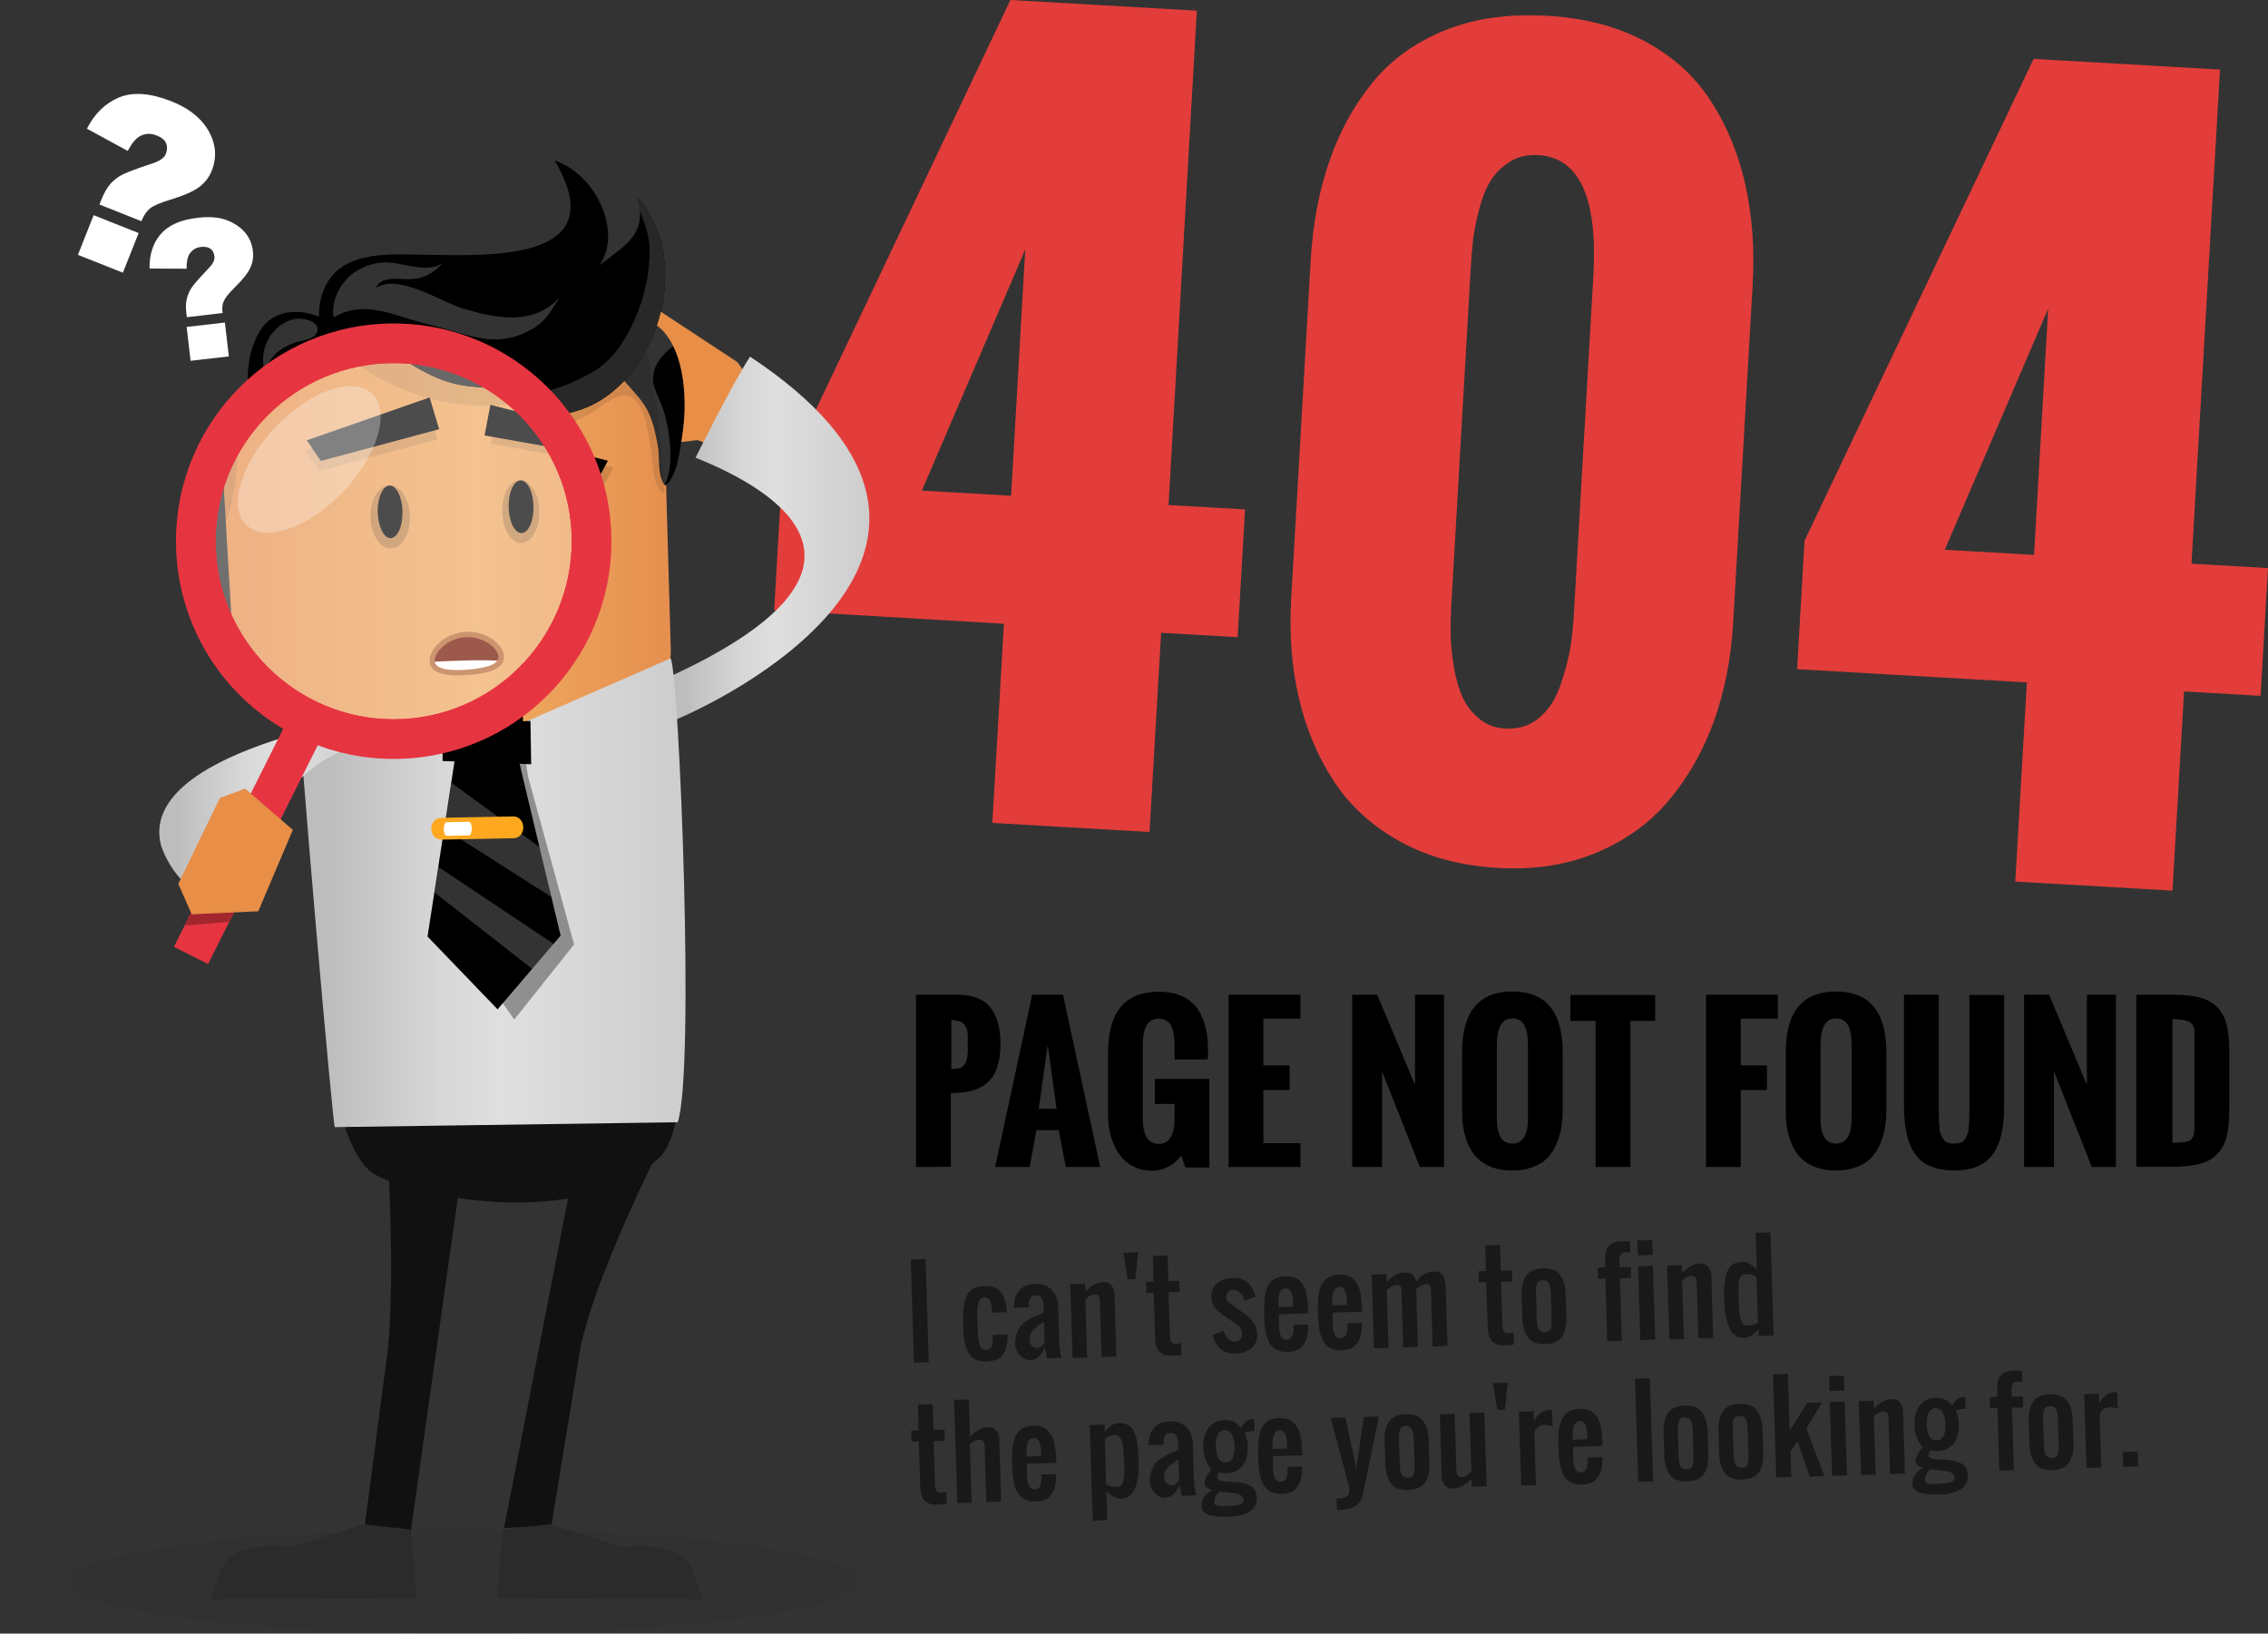 <svg xmlns="http://www.w3.org/2000/svg" xmlns:xlink="http://www.w3.org/1999/xlink" viewBox="0 0 978.2 704.5"><rect x="0" y="0" width="978.2" height="704.5" fill="#333333" stroke="none"/><path opacity=".1" fill="#231F20" d="M30.1 682c0 12.4 76.1 22.5 170 22.5s170-10.1 170-22.5-76.1-22.5-170-22.5c-93.9.1-170 10.1-170 22.5z"/><path d="M333.9 263.2l3.2-55.4L435.8 0l80.4 4.6L504 217.8l33 1.9-3.2 55.1-33-1.9-5 85.9-67.8-3.9 5-85.9-99.1-5.8zm63.7-51.6l38.5 2.2 6.1-106.2-44.6 104zm159.3 46.5l8.4-145.7c.9-15.7 3.6-30.1 8.1-43 4.5-13 10.8-24.3 18.8-34.1 8.1-9.8 18.5-17.2 31.2-22.3s27.3-7.1 43.7-6.2c16.3.9 30.4 4.6 42.5 11.1S731.1 33 738 43.7s11.8 22.7 14.8 36.1c3 13.3 4 27.9 3.1 43.6l-8.4 145.7c-.9 15.1-3.7 29.1-8.3 42-4.7 12.9-11.2 24.3-19.4 34.1-8.3 9.8-18.7 17.3-31.4 22.6-12.7 5.3-26.8 7.4-42.4 6.5-16-.9-30-4.7-42-11.3s-21.6-15.3-28.6-25.9c-7-10.7-12.1-22.7-15.2-36.1s-4.2-27.7-3.3-42.9zm121.9 7l8.4-145.7c2-33.9-5.9-51.4-23.6-52.5-4.9-.3-9.1.7-12.6 3-3.6 2.3-6.3 5.1-8.3 8.4s-3.6 7.5-4.9 12.6c-1.3 5.1-2.1 9.4-2.5 13-.4 3.5-.7 7.7-1 12.4L625.9 262c-.2 4.1-.3 8-.2 11.9s.5 8.3 1.3 13.3 2 9.3 3.6 13 4 6.9 7.2 9.6 7 4.2 11.5 4.4c5.5.3 10.3-1.1 14.3-4.4s7-7.7 9.1-13.4c2-5.7 3.5-11 4.4-15.9.8-4.8 1.4-10 1.7-15.4zm96.3 23.5l3.2-55.4 98.8-207.8 80.4 4.6-12.3 213.1 33 1.9-3.2 55.1-33-1.9-5 85.9-67.8-3.9 5-85.9-99.1-5.7zm63.7-51.5l38.5 2.2 6.1-106.2-44.6 104z" fill="#E23D3A"/><path d="M394.2 587.7l-1.4-44.5 6.4-.2 1.4 44.5-6.4.2zm31.2-.5c-1.5 0-2.9-.2-4-.6-1.2-.5-2.1-1.1-2.8-1.9-.7-.8-1.3-1.8-1.7-3.1-.5-1.3-.8-2.5-1-3.8s-.3-2.8-.4-4.5c-.1-1.4-.1-2.8-.1-4.1 0-1.7 0-3.2.1-4.5s.4-2.6.7-3.9c.4-1.3.9-2.4 1.5-3.2s1.5-1.5 2.6-2.1c1.1-.5 2.4-.8 4-.9 3.3-.1 5.8.7 7.3 2.5s2.4 4.4 2.6 8v.8l-6.4.2v-.9c0-.8-.1-1.5-.2-2.1s-.3-1.2-.5-1.8-.6-1-1-1.3-1-.5-1.6-.4c-.6 0-1.2.2-1.6.6-.4.4-.7.9-.9 1.6-.2.7-.3 1.4-.4 2.2-.1.7-.1 1.6-.1 2.6 0 2.1.1 5.2.3 9.3.1.9.2 1.7.3 2.4.1.7.3 1.3.5 2 .2.6.6 1.1 1 1.4.4.3 1 .5 1.6.5s1-.1 1.4-.4c.4-.2.7-.5.9-.8.2-.3.4-.7.5-1.3.1-.5.2-1 .2-1.5v-2.5l6.4-.2v.8c0 1.7-.2 3.2-.5 4.5s-.8 2.4-1.5 3.4-1.7 1.7-2.9 2.3c-1.2.3-2.7.6-4.3.7zm19-.6c-1.8.1-3.3-.7-4.6-2.2-1.3-1.5-2-3.2-2-5.1 0-1.5.2-2.9.7-4.2s1-2.3 1.6-3.1 1.5-1.6 2.8-2.4c1.3-.8 2.3-1.4 3-1.7s1.9-.8 3.6-1.6c.3-.1.5-.2.7-.3l-.1-2.3c0-1.6-.3-2.8-.8-3.7s-1.3-1.3-2.6-1.3c-1.1 0-1.9.4-2.3 1.2s-.7 1.8-.7 3.1v.8l-6.4.2c-.1-3 .7-5.5 2.3-7.4 1.6-1.9 3.9-2.8 6.9-2.9 3-.1 5.3.8 7.1 2.5 1.8 1.8 2.7 4.2 2.8 7.2l.4 14.3c.1 3.3.5 6 1.1 7.9l-6.3.2-1-4.7c-.3.7-.6 1.2-.8 1.6-.2.4-.5.8-.9 1.4-.4.6-.8 1-1.2 1.3-.4.3-.9.6-1.5.8-.4.2-1.1.4-1.8.4zm3-5.3c.4 0 .9-.2 1.3-.4.4-.3.7-.5.9-.8.2-.3.5-.6.8-1 0-.1.1-.1.1-.2l-.3-8.8c-.3.2-.7.5-1.3.9-.6.4-1.1.7-1.4 1-.4.3-.8.6-1.3 1s-.9.9-1.2 1.3c-.3.4-.5.9-.7 1.5s-.3 1.2-.3 1.8c.2 2.4 1.3 3.7 3.4 3.7zm15.2 4.3l-1-31.8 6.4-.2.1 3.4c.9-.9 1.7-1.6 2.2-2 .6-.5 1.4-.9 2.4-1.4 1-.4 2.2-.7 3.3-.7 1.4 0 2.5.4 3.3 1.4.9 1 1.3 2.2 1.4 3.6l.8 27.1-6.4.2-.7-23.8c0-1.1-.2-1.9-.5-2.4s-1-.7-1.9-.7c-.5 0-1.1.1-1.6.4-.5.2-.9.5-1.2.7-.3.2-.6.5-1.1.9l.8 25.2-6.3.1zm23.8-33.8l-1.9-11.5 6.4-.2-1.2 11.6-3.3.1zm19.2 32.9c-2.5.1-4.3-.5-5.5-1.7s-1.8-3.1-1.9-5.7l-.6-19.8-3.2.1-.1-4.8 3.2-.1-.3-11.1 6.4-.2.3 11.1 4.8-.1.1 4.8-4.8.1.6 18.6c0 1.3.2 2.2.6 2.8s1.1.9 2.1.8c.5 0 1.2-.1 2.1-.3l.2 5.2c-1.7.1-3 .2-4 .3zm27.2-.9c-2.6.1-4.7-.6-6.4-2.1-1.6-1.5-2.8-3.5-3.4-6l4.7-1.7c1.2 3.1 2.9 4.7 4.9 4.6 1 0 1.8-.3 2.3-.9.5-.6.8-1.4.8-2.4 0-1.5-.6-2.7-1.7-3.6l-6.5-4.6c-.7-.5-1.3-.9-1.8-1.3s-1-.9-1.5-1.5-.9-1.3-1.2-2c-.3-.8-.4-1.6-.5-2.5-.1-2.7.7-4.8 2.4-6.3s4-2.3 6.9-2.4c1.4 0 2.6.1 3.7.5s2.1 1 2.9 1.8c.8.8 1.4 1.6 1.9 2.6s.9 2 1.3 3.2l-4.7 1.7c-.3-.6-.5-1.2-.7-1.6-.2-.4-.6-.9-1-1.4s-.9-.9-1.4-1.2-1.1-.4-1.8-.4c-1 0-1.8.3-2.3.9-.5.6-.8 1.4-.8 2.4s.6 1.9 1.7 2.6l6.5 4.6c.7.5 1.4 1.1 1.9 1.6s1 1.1 1.5 1.8.9 1.4 1.2 2.3c.3.8.4 1.7.5 2.7.1 2.7-.7 4.8-2.4 6.3-1.8 1.4-4.1 2.2-7 2.3zm22.4-.7c-1.5 0-2.9-.2-4-.7-1.2-.5-2.1-1.2-2.8-2s-1.3-1.9-1.7-3.2c-.5-1.3-.8-2.6-1-4-.2-1.3-.3-2.9-.4-4.6-.1-1.4-.1-2.8-.1-4.2 0-1.7.1-3.1.2-4.4.1-1.3.4-2.5.8-3.8.4-1.2.9-2.2 1.6-3 .7-.8 1.5-1.5 2.6-2s2.4-.8 3.9-.8c1.4 0 2.6.1 3.6.4 1 .3 1.9.8 2.6 1.5.7.7 1.3 1.5 1.8 2.3s.9 1.9 1.1 3.2c.3 1.2.5 2.5.6 3.7s.2 2.6.3 4.2v.7l-12.7.4v4.5c0 .7.1 1.3.1 1.9l.3 1.8c.2.6.4 1.1.6 1.5s.5.8.9 1 .9.3 1.4.3c.7 0 1.2-.2 1.6-.4.4-.3.7-.7.9-1.2s.3-1 .4-1.6c.1-.5.1-1.2.1-1.9v-1.3l6.3-.2v1.3c0 3.4-.8 6-2.3 7.8-1.2 1.8-3.5 2.7-6.7 2.8zm-3.7-19.4l6.3-.2-.1-1.9c0-.8-.1-1.6-.2-2.2-.1-.6-.3-1.3-.5-1.9-.2-.6-.6-1.1-1-1.4-.4-.3-1-.5-1.6-.4-.6 0-1.2.2-1.6.6-.4.4-.7.9-.9 1.5-.2.7-.3 1.3-.4 1.9-.1.6-.1 1.4-.1 2.3l.1 1.7zm26.9 18.7c-1.5 0-2.9-.2-4-.7-1.2-.5-2.1-1.2-2.8-2s-1.3-1.9-1.7-3.2c-.5-1.3-.8-2.6-1-4-.2-1.3-.3-2.9-.4-4.6-.1-1.4-.1-2.8-.1-4.2 0-1.7.1-3.1.2-4.4.1-1.3.4-2.5.8-3.8.4-1.2.9-2.2 1.6-3 .7-.8 1.5-1.5 2.6-2s2.4-.8 3.9-.8c1.4 0 2.6.1 3.6.4 1 .3 1.9.8 2.6 1.5.7.7 1.3 1.5 1.8 2.3.5.9.9 1.9 1.1 3.2.3 1.2.5 2.5.6 3.7s.2 2.6.3 4.2v.7l-12.7.4v4.5c0 .7.1 1.3.1 1.9l.3 1.8c.2.6.4 1.1.6 1.5.2.4.5.8.9 1s.9.3 1.4.3c.7 0 1.2-.2 1.6-.4.4-.3.7-.7.9-1.2s.3-1 .4-1.6c.1-.5.1-1.2.1-1.9v-1.3l6.3-.2v1.3c0 3.4-.8 6-2.3 7.8-1.2 1.8-3.5 2.7-6.7 2.8zm-3.7-19.4l6.3-.2-.1-1.9c0-.8-.1-1.6-.2-2.2-.1-.6-.3-1.3-.5-1.9-.2-.6-.6-1.1-1-1.4-.4-.3-1-.5-1.6-.4-.6 0-1.2.2-1.6.6-.4.4-.7.9-.9 1.5-.2.7-.3 1.3-.4 1.9-.1.6-.1 1.4-.1 2.3l.1 1.7zm17.9 18.5l-1-31.8 6.4-.2.1 3.6c2.2-2.8 4.8-4.2 7.8-4.3 1.5 0 2.7.3 3.4.9.7.6 1.2 1.7 1.5 3.1 1-1.4 2.1-2.5 3.3-3.2s2.7-1.2 4.5-1.2c.5 0 1 0 1.4.1s.8.2 1.1.4c.3.1.6.4.9.7.2.3.5.6.6.8.2.3.3.6.4 1.1.1.5.2.9.3 1.2s.1.8.2 1.4c.1.6.1 1.1.1 1.4v1.9l.7 23.1-6.4.2-.7-23.2v-.4c0-.5 0-1-.1-1.3 0-.3-.1-.6-.2-1s-.3-.7-.5-.8c-.2-.2-.5-.3-.9-.2-.6 0-1.3.2-1.9.4-.6.3-1.1.5-1.5.8-.3.3-.8.6-1.3 1l.8 24.9-6.4.2-.7-23.1v-1.4c0-.2 0-.5-.1-.9s-.2-.6-.3-.8-.3-.3-.5-.5c-.2-.1-.5-.2-.8-.2-1.6 0-3.1.8-4.7 2.2l.8 25-6.3.1zm56.5-1.3c-2.5.1-4.3-.5-5.5-1.7s-1.8-3.1-1.9-5.7L641 553l-3.2.1-.1-4.8 3.2-.1-.3-11.1 6.4-.2.3 11.1 4.8-.1.1 4.8-4.8.1.6 18.6c0 1.3.2 2.2.6 2.8.4.6 1.1.9 2.1.8.5 0 1.2-.1 2.1-.3l.2 5.2c-1.6.1-2.9.3-3.9.3zm24.6-3.7c-1.4 2-3.8 3.1-7.2 3.2-3.4.1-5.9-.8-7.4-2.8-1.5-1.9-2.4-4.8-2.5-8.5l-.3-9.5c-.1-3.7.5-6.6 1.9-8.7 1.4-2 3.8-3.1 7.2-3.2 3.4-.1 5.9.8 7.4 2.8 1.5 1.9 2.4 4.8 2.5 8.5l.3 9.5c.1 3.7-.5 6.6-1.9 8.7zm-8.6-2.2c.3.1.7.2 1.2.2.4 0 .8-.1 1.2-.2.3-.1.6-.3.8-.5s.4-.5.5-.9.2-.7.3-1 .1-.7.1-1.2V568l-.3-9.5c0-.6 0-1.1-.1-1.4 0-.3-.1-.7-.1-1.3 0-.5-.1-.9-.2-1.2-.1-.3-.2-.6-.4-1s-.4-.6-.6-.8c-.2-.2-.5-.3-.9-.5-.3-.1-.7-.2-1.2-.2-.4 0-.8.1-1.2.2-.3.1-.6.3-.8.5s-.4.5-.5.9-.2.7-.3 1-.1.7-.1 1.2v2.7l.3 9.5c0 .6 0 1.1.1 1.4 0 .3.1.7.1 1.3 0 .5.1.9.2 1.2.1.3.2.6.4 1s.4.6.6.8c.3.2.5.4.9.5zm28.1 4.1l-.8-27-3.2.1-.1-4.8 3.2-.1V542c.1-.9.2-1.8.5-2.7s.7-1.6 1.2-2.1 1.2-1 2-1.3 1.9-.5 3.1-.6c1 0 2.3 0 3.9.2l.1 4.7c-.2 0-.5 0-1-.1s-.9-.1-1.1-.1c-1.1 0-1.8.4-2.1 1.1-.3.7-.5 1.7-.4 3l.1 2.4 4.8-.1.1 4.8-4.8.1.8 27-6.3.1zm13.2-37l-.2-6.4 6.4-.2.2 6.4-6.4.2zm1.1 36.5l-1-31.8 6.4-.2 1 31.8-6.4.2zm12.5-.3l-1-31.8 6.4-.2.1 3.4c.9-.9 1.7-1.6 2.2-2 .6-.5 1.4-.9 2.4-1.4 1-.4 2.2-.7 3.3-.7 1.4 0 2.5.4 3.3 1.4.9 1 1.3 2.2 1.4 3.6l.8 27.1-6.4.2-.7-23.8c0-1.1-.2-1.9-.5-2.4s-1-.7-1.9-.7c-.5 0-1.1.1-1.6.4-.5.2-.9.5-1.2.7s-.6.5-1.1.9l.8 25.2-6.3.1zm32.1-.6c-1.4 0-2.6-.3-3.7-1.1s-1.9-1.8-2.5-3.2c-.6-1.3-1.1-2.7-1.4-4.2-.3-1.5-.6-3-.7-4.7-.1-.8-.1-2.7-.2-5.7 0-1.1 0-2.1.1-3 0-.9.1-1.8.3-2.8.1-1 .3-1.8.5-2.6.2-.7.5-1.5.9-2.2s.8-1.3 1.3-1.7c.5-.5 1.1-.8 1.9-1.1.7-.3 1.6-.4 2.5-.5.7 0 1.4.1 2 .2.6.2 1.2.5 1.8.8.6.4 1 .7 1.4 1 .3.3.8.7 1.4 1.3l-.5-15.8 6.4-.2L765 576l-6.4.2-.1-2.9c-.9 1-1.9 1.9-2.9 2.5-1.1.8-2.3 1.2-3.5 1.2zm1.4-5.3c1.5 0 3.1-.4 4.7-1.1l-.6-20c-1.5-.8-3.1-1.2-4.8-1.1-.6 0-1.2.2-1.6.5-.4.3-.7.8-.9 1.4-.2.6-.3 1.2-.4 1.8-.1.6-.1 1.4-.1 2.2 0 3.7.1 6.7.3 8.8 0 1.1.1 2 .3 2.8.1.8.3 1.6.6 2.4.2.8.6 1.3 1 1.7.3.5.9.7 1.5.6zm-349.2 77.2c-2.5.1-4.3-.5-5.5-1.7s-1.8-3.2-1.9-5.7l-.6-19.8-3.2.1-.1-4.8 3.2-.1-.3-11.1 6.4-.2.3 11.1 4.8-.1.1 4.8-4.8.1.6 18.6c0 1.3.2 2.2.6 2.8s1.1.9 2.1.8c.5 0 1.2-.1 2.1-.3l.2 5.2c-1.6.2-2.9.3-4 .3zm8.6-.7l-1.4-44.5 6.4-.2.5 16.1c.9-.9 1.7-1.6 2.2-2 .6-.5 1.4-.9 2.4-1.4 1-.4 2.2-.7 3.3-.7 1.4 0 2.5.4 3.3 1.4.9 1 1.3 2.2 1.4 3.6l.8 27.1-6.4.2-.7-23.8c0-1.1-.2-1.9-.5-2.4s-.9-.7-1.8-.7c-1.3 0-2.7.7-4.1 2l.8 25.2-6.2.1zm33.6-.6c-1.5 0-2.9-.2-4-.7-1.2-.5-2.1-1.2-2.8-2-.7-.8-1.3-1.9-1.7-3.2-.5-1.3-.8-2.6-1-4-.2-1.3-.3-2.9-.4-4.6-.1-1.4-.1-2.8-.1-4.2 0-1.7.1-3.1.2-4.4.1-1.3.4-2.5.8-3.8.4-1.2.9-2.2 1.6-3s1.5-1.5 2.6-2 2.4-.8 3.9-.8c1.4 0 2.6.1 3.6.4 1 .3 1.9.8 2.6 1.5s1.3 1.5 1.8 2.3c.5.9.9 1.9 1.1 3.2.3 1.2.5 2.5.6 3.7s.2 2.6.3 4.2v.7l-12.7.4v4.5c0 .7.1 1.3.1 1.9l.3 1.8c.1.6.4 1.1.6 1.5s.5.8.9 1 .9.3 1.4.3c.7 0 1.2-.2 1.6-.4.4-.3.7-.7.9-1.2.2-.5.3-1 .4-1.6.1-.5.1-1.2.1-1.9v-1.3l6.3-.2v1.3c0 3.4-.8 6-2.3 7.8-1.2 1.8-3.5 2.7-6.7 2.8zm-3.7-19.4l6.3-.2-.1-1.9c0-.8-.1-1.6-.2-2.2-.1-.6-.3-1.3-.5-1.9-.2-.6-.6-1.1-1-1.4-.4-.3-1-.5-1.6-.4-.6 0-1.2.2-1.6.6-.4.4-.7.9-.9 1.5-.2.7-.3 1.3-.4 1.9-.1.6-.1 1.4-.1 2.3l.1 1.7zm28.5 27.7l-1.3-41.3 6.4-.2.1 3.2c.5-.6.8-.9 1-1.2l1-1c.5-.4.9-.7 1.2-.9.4-.2.8-.4 1.4-.5.5-.2 1.1-.3 1.7-.3 1.1 0 2 .1 2.9.5s1.6.8 2.1 1.3c.6.5 1.1 1.3 1.5 2.3s.7 1.9.9 2.7c.2.8.4 1.9.5 3.3.1 1.4.2 2.5.3 3.4 0 .9.1 2.1.1 3.6v.5c0 1.4 0 2.7-.1 4s-.3 2.6-.6 4c-.3 1.3-.8 2.5-1.3 3.5s-1.3 1.8-2.2 2.5c-.9.7-2 1-3.2 1-2.2.1-4.3-1-6.5-3.1l.4 12.4-6.3.3zm10.7-14.6c.7 0 1.2-.3 1.7-.8.4-.5.7-1.2.9-2.2.2-.9.3-1.8.3-2.7s.1-2 0-3.2l-.2-4.2c0-.7 0-1.3-.1-1.8 0-.5-.1-1.1-.1-1.8-.1-.8-.2-1.4-.3-1.8-.1-.5-.3-1-.5-1.6s-.4-1-.7-1.3c-.3-.3-.6-.6-1-.8s-.9-.3-1.4-.3c-.2 0-.5 0-.7.1-.2 0-.5.1-.7.2-.2.1-.4.2-.6.2l-.6.3c-.2.1-.4.2-.5.3s-.3.2-.5.4c-.3.2-.4.3-.5.3l.6 19.7c1.6.7 3.2 1 4.9 1zm20.5 4.6c-1.8.1-3.3-.7-4.6-2.2-1.3-1.5-2-3.2-2-5.1 0-1.5.2-2.9.7-4.2s1-2.3 1.6-3.1 1.5-1.6 2.8-2.4c1.3-.8 2.3-1.4 3-1.7s1.9-.8 3.6-1.6c.3-.1.5-.2.7-.3l-.1-2.3c0-1.6-.3-2.8-.8-3.7s-1.3-1.3-2.6-1.3c-1.1 0-1.9.4-2.3 1.2s-.7 1.8-.7 3.1v.8l-6.4.2c-.1-3 .7-5.5 2.3-7.4 1.6-1.9 3.9-2.8 6.9-2.9 3-.1 5.3.8 7.1 2.5 1.8 1.8 2.7 4.2 2.8 7.2l.4 14.3c.1 3.3.5 6 1.1 7.9l-6.3.2-1-4.7c-.3.7-.6 1.2-.8 1.6-.2.4-.5.8-.9 1.4-.4.6-.8 1-1.2 1.3-.4.3-.9.6-1.5.8-.5.2-1.1.4-1.8.4zm3-5.3c.4 0 .9-.2 1.3-.4.4-.3.7-.5.9-.8.2-.3.5-.6.8-1 0-.1.1-.1.1-.2l-.3-8.8c-.3.2-.7.5-1.3.9-.6.4-1.1.7-1.4 1-.4.3-.8.6-1.3 1s-.9.9-1.2 1.3c-.3.4-.5.9-.7 1.5s-.3 1.2-.3 1.8c.2 2.4 1.3 3.7 3.4 3.7zm25.5 13.5h-3.9c-.9 0-1.6 0-2.2-.1-.6-.1-1.2-.2-2-.3-.7-.1-1.4-.3-1.9-.5s-1-.5-1.4-.8c-.5-.3-.8-.7-1-1.1-.2-.4-.4-1-.4-1.5-.1-1.7.3-3.1 1.2-4.3.8-1.2 2-2.2 3.4-2.9-.9-.2-1.6-.5-2.3-1-.6-.5-1-1-1-1.7 0-.3 0-.6.1-.9.1-.3.1-.6.2-.9.1-.3.2-.6.4-.9.2-.3.3-.6.4-.8.1-.2.3-.5.5-.8s.4-.6.5-.7c.1-.1.3-.4.5-.7.3-.3.4-.5.4-.6-2.2-2.5-3.4-5.6-3.5-9.4-.1-2.2.2-4.2.9-5.9.6-1.7 1.7-3.2 3.1-4.2 1.4-1.1 3.2-1.7 5.2-1.7 1.2 0 2.2.1 3.1.4.9.3 1.6.7 2.2 1.2.6.5 1.1 1.1 1.7 1.9 1.2-2.4 2.9-3.7 5.2-3.9h.5l.2 5.2h-.4c-.7 0-1.2 0-1.6.1-.4 0-.8.1-1.2.2-.4.1-.8.3-1 .6.3.6.6 1.5.9 2.5.3 1.1.4 2 .4 3 .1 2.2-.2 4.2-.8 5.9s-1.6 3.1-3.1 4.2c-1.4 1.1-3.2 1.6-5.3 1.7l-3.2-.3c0 .1-.1.2-.2.4s-.2.4-.3.5-.1.3-.2.5-.1.4-.1.6c0 .4.2.8.7 1.1.4.3 1 .5 1.7.6s1.4.2 2.1.2c.7 0 1.4.1 2.3.1.8 0 1.4 0 1.7.1.9.1 1.8.2 2.5.4s1.5.4 2.3.7 1.4.7 1.9 1.1c.5.4.9 1 1.3 1.8.3.7.5 1.5.6 2.5 0 1.2-.1 2.2-.5 3.1-.4.9-.9 1.7-1.6 2.3-.7.6-1.5 1.1-2.4 1.6-.9.4-2 .7-3 .9-1.3.3-2.4.4-3.6.5zm-.1-4.7c.4 0 .8 0 1.2-.1.4 0 .8-.1 1.2-.1.5-.1.9-.2 1.2-.3s.7-.3 1-.4c.3-.2.5-.4.7-.7s.2-.6.2-.9c-.1-1.8-1.8-2.8-5.2-3.1l-5.3-.5c-.6.5-1.2 1.2-1.6 2.1-.4.9-.6 1.8-.6 2.8 0 .3.1.5.3.7s.5.3.8.4c.4.1.7.2 1.1.2.4.1.8.1 1.3.1h1.3c.4 0 .8 0 1.3-.1s.9-.1 1.1-.1zm-2.2-18.7c2.6-.1 3.9-2.4 3.8-6.9 0-.9-.1-1.7-.3-2.5-.1-.8-.4-1.5-.7-2.2s-.7-1.3-1.3-1.7-1.2-.6-2-.6-1.4.3-2 .7c-.5.4-.9 1-1.2 1.8-.3.7-.4 1.5-.5 2.3s-.1 1.6-.1 2.5c.2 4.5 1.6 6.7 4.3 6.6zm23.9 13.6c-1.5 0-2.9-.2-4-.7-1.2-.5-2.1-1.2-2.8-2s-1.3-1.9-1.7-3.2c-.5-1.3-.8-2.6-1-4-.2-1.3-.3-2.9-.4-4.6-.1-1.4-.1-2.8-.1-4.2 0-1.7.1-3.1.2-4.4.1-1.3.4-2.5.8-3.8.4-1.2.9-2.2 1.6-3 .7-.8 1.5-1.5 2.6-2s2.4-.8 3.9-.8c1.4 0 2.6.1 3.6.4 1 .3 1.9.8 2.6 1.5.7.7 1.3 1.5 1.8 2.3.5.9.9 1.9 1.1 3.2.3 1.2.5 2.5.6 3.7s.2 2.6.3 4.2v.7l-12.7.4v4.5c0 .7.1 1.3.1 1.9l.3 1.8c.2.6.4 1.1.6 1.5.2.4.5.8.9 1s.9.3 1.4.3c.7 0 1.2-.2 1.6-.4.4-.3.7-.7.9-1.2s.3-1 .4-1.6c.1-.5.1-1.2.1-1.9v-1.3l6.3-.2v1.3c0 3.4-.8 6-2.3 7.8-1.2 1.8-3.5 2.7-6.7 2.8zm-3.7-19.4l6.3-.2-.1-1.9c0-.8-.1-1.6-.2-2.2-.1-.6-.3-1.3-.5-1.9-.2-.6-.6-1.1-1-1.4-.4-.3-1-.5-1.6-.4-.6 0-1.2.2-1.6.6-.4.4-.7.9-.9 1.5-.2.7-.3 1.3-.4 1.9-.1.6-.1 1.4-.1 2.3l.1 1.7zm27.7 26.2l-.1-4.8c1.3 0 2.3-.2 3-.3.7-.2 1.3-.5 1.7-.9s.6-.9.7-1.4c.1-.5.1-1.2.1-2.1l-8.1-30.1 6.4-.2c2.9 13.6 4.5 20.9 4.7 22.1.3-2.2.6-4.6 1-7.1s.8-5.2 1.2-8.2c.5-3 .8-5.4 1.1-7l6.4-.2-6.9 33.6c-.5 2.3-1.5 4-3.2 5s-4 1.6-7.1 1.7l-.9-.1zm38-11.7c-1.4 2-3.8 3.1-7.2 3.2-3.4.1-5.9-.8-7.4-2.8-1.5-1.9-2.4-4.8-2.5-8.5l-.3-9.5c-.1-3.7.5-6.6 1.9-8.7 1.4-2 3.8-3.1 7.2-3.2 3.4-.1 5.9.8 7.4 2.8 1.5 1.9 2.4 4.8 2.5 8.5l.3 9.5c.1 3.8-.5 6.7-1.9 8.7zm-8.6-2.2c.3.1.7.2 1.2.2.4 0 .8-.1 1.2-.2.3-.1.6-.3.8-.5s.4-.5.5-.9.2-.7.3-1 .1-.7.1-1.2v-2.7l-.3-9.5c0-.6 0-1.1-.1-1.4 0-.3-.1-.7-.1-1.3-.1-.5-.1-.9-.2-1.2-.1-.3-.2-.6-.4-1s-.4-.6-.6-.8c-.2-.2-.5-.3-.9-.5-.3-.1-.7-.2-1.2-.2-.4 0-.8.1-1.2.2-.3.1-.6.3-.8.5s-.4.5-.5.9-.2.7-.3 1-.1.7-.1 1.2v2.7l.3 9.5c0 .6 0 1.1.1 1.4 0 .3.1.7.1 1.3 0 .5.1.9.2 1.2.1.3.2.6.4 1s.4.6.6.8c.3.3.6.4.9.5zm20.6 4.8c-1.4 0-2.5-.4-3.4-1.4s-1.3-2.2-1.4-3.6l-.8-27.1 6.4-.2.8 25.2c0 .7.2 1.2.7 1.6.4.4 1 .6 1.6.6.3 0 .7-.1 1-.2.3-.1.7-.2 1-.5.3-.2.6-.4.7-.5.2-.1.4-.3.8-.7l.6-.6-.8-25.2 6.4-.2 1 31.8-6.4.2-.1-3.4c-.6.6-1.1 1-1.3 1.2-.3.3-.7.6-1.3 1s-1.1.8-1.5 1-1 .4-1.7.6c-.8.3-1.5.4-2.3.4zm19.2-34l-1.9-11.5 6.4-.2-1.2 11.6-3.3.1zm10.3 32.7l-1-31.8 6.4-.2.1 4.2c.6-1.3 1.5-2.4 2.7-3.4s2.6-1.5 4.1-1.5c0 0 .4 0 1 .1l.2 7c-1.2-.4-2.4-.6-3.5-.6-1.3 0-2.4.5-3.2 1.3s-1.2 1.9-1.1 3.2l.7 21.5-6.4.2zm26-.4c-1.5 0-2.9-.2-4-.7-1.2-.5-2.1-1.2-2.8-2s-1.3-1.9-1.7-3.2c-.5-1.3-.8-2.6-1-4-.2-1.3-.3-2.9-.4-4.6-.1-1.4-.1-2.8-.1-4.2 0-1.7.1-3.1.2-4.4.1-1.3.4-2.5.8-3.8.4-1.2.9-2.2 1.6-3 .7-.8 1.5-1.5 2.6-2s2.4-.8 3.9-.8c1.4 0 2.6.1 3.6.4 1 .3 1.9.8 2.6 1.5.7.7 1.3 1.5 1.8 2.3.5.9.9 1.9 1.1 3.2.3 1.2.5 2.5.6 3.7s.2 2.6.3 4.2v.7l-12.7.4v4.5c0 .7.1 1.3.1 1.9l.3 1.8c.2.6.4 1.1.6 1.5.2.4.5.8.9 1s.9.3 1.4.3c.7 0 1.2-.2 1.6-.4.4-.3.7-.7.9-1.2s.3-1 .4-1.6c.1-.5.1-1.2.1-1.9v-1.3l6.3-.2v1.3c0 3.4-.8 6-2.3 7.8-1.2 1.8-3.5 2.7-6.7 2.8zm-3.7-19.4l6.3-.2-.1-1.9c0-.8-.1-1.6-.2-2.2-.1-.6-.3-1.3-.5-1.9-.2-.6-.6-1.1-1-1.4-.4-.3-1-.5-1.6-.4-.6 0-1.2.2-1.6.6-.4.4-.7.9-.9 1.5-.2.7-.3 1.3-.4 1.9-.1.6-.1 1.4-.1 2.3l.1 1.7zm28.2 18.2l-1.4-44.5 6.4-.2 1.4 44.5-6.4.2zm28.3-3.4c-1.4 2-3.8 3.1-7.2 3.2-3.4.1-5.9-.8-7.4-2.8-1.5-1.9-2.4-4.8-2.5-8.5l-.3-9.5c-.1-3.7.5-6.6 1.9-8.7 1.4-2 3.8-3.1 7.2-3.2 3.4-.1 5.9.8 7.4 2.8 1.5 1.9 2.4 4.8 2.5 8.5l.3 9.5c.1 3.7-.5 6.6-1.9 8.7zm-8.6-2.2c.3.1.7.2 1.2.2.4 0 .8-.1 1.2-.2.3-.1.6-.3.8-.5s.4-.5.5-.9.2-.7.3-1 .1-.7.1-1.2v-2.7l-.3-9.5c0-.6 0-1.1-.1-1.4 0-.3-.1-.7-.1-1.3-.1-.5-.1-.9-.2-1.2-.1-.3-.2-.6-.4-1s-.4-.6-.6-.8c-.2-.2-.5-.3-.9-.5-.3-.1-.7-.2-1.2-.2s-.8.1-1.2.2c-.3.1-.6.3-.8.5s-.4.5-.5.9-.2.7-.3 1-.1.7-.1 1.2v2.7l.3 9.5c0 .6 0 1.1.1 1.4 0 .3.1.7.1 1.3 0 .5.1.9.2 1.2.1.3.2.6.4 1s.4.6.6.8c.2.2.5.4.9.5zm32.3 1.4c-1.4 2-3.8 3.1-7.2 3.2-3.4.1-5.9-.8-7.4-2.8-1.5-1.9-2.4-4.8-2.5-8.5l-.3-9.5c-.1-3.7.5-6.6 1.9-8.7 1.4-2 3.8-3.1 7.2-3.2 3.4-.1 5.9.8 7.4 2.8 1.5 1.9 2.4 4.8 2.5 8.5l.3 9.5c.1 3.8-.5 6.7-1.9 8.7zm-8.6-2.1c.3.1.7.2 1.2.2.4 0 .8-.1 1.2-.2.3-.1.6-.3.8-.5s.4-.5.5-.9.2-.7.3-1 .1-.7.1-1.2v-2.7l-.3-9.5c0-.6 0-1.1-.1-1.4 0-.3-.1-.7-.1-1.3-.1-.5-.1-.9-.2-1.2-.1-.3-.2-.6-.4-1s-.4-.6-.6-.8c-.2-.2-.5-.3-.9-.5-.3-.1-.7-.2-1.2-.2s-.8.1-1.2.2c-.3.1-.6.3-.8.5s-.4.5-.5.9-.2.7-.3 1-.1.7-.1 1.2v2.7l.3 9.5c0 .6 0 1.1.1 1.4 0 .3.1.7.1 1.3 0 .5.1.9.2 1.2.1.3.2.6.4 1s.4.6.6.8c.2.2.5.3.9.5zm16.1 4.4l-1.4-44.5 6.4-.2.8 24.5 7.6-12 6.4-.2-6.8 11.3 7.8 20.5-6.4.2-5.2-15.2-3 4.3.3 11.1-6.5.2zm23-37.3l-.2-6.4 6.4-.2.2 6.4-6.4.2zm1.1 36.6l-1-31.8 6.4-.2 1 31.8-6.4.2zm12.5-.4l-1-31.8 6.4-.2.1 3.4c.9-.9 1.7-1.6 2.2-2 .6-.5 1.4-.9 2.4-1.4 1-.4 2.2-.7 3.3-.7 1.4 0 2.5.4 3.3 1.4.9 1 1.3 2.2 1.4 3.6l.8 27.1-6.4.2-.7-23.8c0-1.1-.2-1.9-.5-2.4s-1-.7-1.9-.7c-.5 0-1.1.1-1.6.4-.5.2-.9.5-1.2.7s-.6.5-1.1.9l.8 25.2-6.3.1zm35 8.4h-3.9c-.9 0-1.6 0-2.2-.1-.6-.1-1.2-.2-2-.3s-1.4-.3-1.9-.5-1-.5-1.4-.8c-.5-.3-.8-.7-1-1.1-.2-.4-.4-1-.4-1.5-.1-1.7.3-3.1 1.2-4.3.8-1.2 2-2.2 3.4-2.9-.9-.2-1.6-.5-2.3-1-.6-.5-1-1-1-1.7 0-.3 0-.6.1-.9s.1-.6.2-.9c.1-.3.2-.6.4-.9.2-.3.3-.6.4-.8.1-.2.3-.5.5-.8s.4-.6.5-.7c.1-.1.3-.4.5-.7.3-.3.4-.5.4-.6-2.2-2.5-3.4-5.6-3.5-9.4-.1-2.2.2-4.2.9-5.9.6-1.7 1.7-3.2 3.1-4.2 1.4-1.1 3.2-1.7 5.2-1.7 1.2 0 2.2.1 3.1.4.9.3 1.6.7 2.2 1.2.6.5 1.1 1.1 1.7 1.9 1.2-2.4 2.9-3.7 5.2-3.9h.5l.2 5.2h-.4c-.7 0-1.3 0-1.6.1s-.8.1-1.2.2c-.4.1-.8.3-1 .6.3.6.6 1.5.9 2.5.3 1.1.4 2 .4 3 .1 2.2-.2 4.2-.8 5.9s-1.6 3.1-3.1 4.2c-1.4 1.1-3.2 1.6-5.3 1.7l-3.2-.3c0 .1-.1.2-.2.4s-.2.4-.3.5-.1.3-.2.5-.1.4-.1.6c0 .4.2.8.7 1.1.4.3 1 .5 1.7.6s1.4.2 2.1.2c.7 0 1.4.1 2.3.1.8 0 1.4 0 1.7.1.9.1 1.8.2 2.5.4s1.5.4 2.3.7 1.4.7 1.9 1.1c.5.4.9 1 1.3 1.8.3.7.5 1.6.6 2.5 0 1.2-.1 2.2-.5 3.1-.4.9-.9 1.7-1.6 2.3-.7.6-1.5 1.1-2.4 1.6-.9.4-2 .7-3 .9-1.3.4-2.4.5-3.6.5zm-.2-4.7c.4 0 .8 0 1.2-.1.4 0 .8-.1 1.2-.1s.9-.2 1.2-.3.7-.3 1-.4c.3-.2.5-.4.7-.7s.2-.6.2-.9c-.1-1.8-1.8-2.8-5.2-3.1l-5.3-.5c-.6.5-1.2 1.2-1.6 2.1-.4.9-.6 1.8-.6 2.8 0 .3.1.5.3.7s.5.3.8.4c.4.1.7.2 1.1.2.4.1.8.1 1.3.1h1.3c.4 0 .8 0 1.3-.1.6 0 .9-.1 1.1-.1zm-2.2-18.6c2.6-.1 3.9-2.4 3.8-6.9 0-.9-.1-1.7-.3-2.5-.1-.8-.4-1.5-.7-2.2s-.7-1.3-1.3-1.7-1.2-.6-2-.6-1.4.3-2 .7c-.5.4-.9 1-1.2 1.8-.3.7-.4 1.5-.5 2.3s-.1 1.6-.1 2.5c.3 4.4 1.7 6.6 4.3 6.6zm27 13l-.8-27-3.2.1-.1-4.8 3.2-.1v-4.6c.1-.9.2-1.8.5-2.7s.7-1.6 1.2-2.1 1.2-1 2-1.3c.9-.3 1.9-.5 3.1-.6 1 0 2.3 0 3.9.2l.1 4.7c-.2 0-.5 0-1-.1s-.9-.1-1.1-.1c-1.1 0-1.8.4-2.1 1.1-.3.7-.5 1.7-.4 3l.1 2.4 4.8-.1.1 4.8-4.8.1.8 27-6.3.1zm30.1-3.4c-1.4 2-3.8 3.1-7.2 3.2-3.4.1-5.9-.8-7.4-2.8-1.5-1.9-2.4-4.8-2.5-8.5l-.3-9.5c-.1-3.7.5-6.6 1.9-8.7 1.4-2 3.8-3.1 7.2-3.2 3.4-.1 5.9.8 7.4 2.8 1.5 1.9 2.4 4.8 2.5 8.5l.3 9.5c.2 3.7-.5 6.6-1.9 8.7zm-8.6-2.2c.3.1.7.2 1.2.2.4 0 .8-.1 1.2-.2.3-.1.6-.3.8-.5s.4-.5.5-.9.2-.7.3-1 .1-.7.1-1.2v-2.7l-.3-9.5c0-.6 0-1.1-.1-1.4 0-.3-.1-.7-.1-1.3-.1-.5-.1-.9-.2-1.2-.1-.3-.2-.6-.4-1s-.4-.6-.6-.8c-.2-.2-.5-.3-.9-.5-.3-.1-.7-.2-1.2-.2-.4 0-.8.1-1.2.2-.3.1-.6.3-.8.5s-.4.5-.5.9-.2.7-.3 1-.1.7-.1 1.2v2.7l.3 9.5c0 .6 0 1.1.1 1.4 0 .3.1.7.1 1.3 0 .5.1.9.2 1.2.1.3.2.6.4 1s.4.6.6.8c.3.2.6.4.9.5zm16.1 4.5l-1-31.8 6.4-.2.1 4.2c.6-1.3 1.5-2.4 2.7-3.4s2.6-1.5 4.1-1.5c0 0 .4 0 1 .1l.2 7c-1.2-.4-2.4-.6-3.5-.6-1.3 0-2.4.5-3.2 1.3s-1.2 1.9-1.1 3.2l.7 21.5-6.4.2zm15.9-.5l-.2-6.4 6.4-.2.2 6.4-6.4.2z" opacity=".5"/><path d="M395.1 503.3V429H413c6.5 0 11.2 1.8 14.1 5.4s4.4 8.8 4.4 15.6c0 3.4-.3 6.3-1 8.7-.6 2.5-1.5 4.5-2.7 6.1s-2.6 2.9-4.5 3.9c-1.8 1-3.8 1.7-5.9 2.1s-4.6.6-7.3.6v31.8l-15 .1zm15.2-42.3c.8 0 1.5 0 2.1-.1s1.2-.2 1.6-.3c.5-.1.9-.4 1.2-.7.4-.3.7-.6.9-.9.2-.2.4-.7.6-1.2.2-.6.3-1 .4-1.4s.1-.9.2-1.7c0-.8.1-1.4.1-1.9v-5.2c0-.5-.1-1.3-.1-2.1s-.2-1.5-.4-1.9c-.2-.4-.4-.9-.8-1.5-.3-.5-.8-.9-1.3-1.2-.5-.2-1.1-.5-1.9-.7s-1.6-.3-2.6-.3V461zm18.9 42.3l16-74.3h13.3l16 74.3h-14.8l-3.1-15.9H447l-2.9 15.9h-14.9zm18.8-25.1h7.7l-3.8-27.6-3.9 27.6zm29.9 1.9V454c0-17.5 7.3-26.3 21.9-26.3 3.1 0 5.8.4 8.2 1.2 2.4.8 4.4 1.9 6 3.4 1.6 1.4 3 3.2 4 5.3 1 2.1 1.8 4.4 2.3 6.8s.7 5.1.7 8.1v4.4h-14.4v-5.2c0-1.3 0-2.4-.1-3.4s-.2-2.1-.5-3.3c-.3-1.2-.6-2.2-1.1-3s-1.1-1.4-2-1.9-1.9-.8-3.1-.8c-4.6 0-6.9 3.7-6.9 11v32.1c0 7.3 2.3 10.9 6.9 10.9s6.8-3.8 6.8-11.3v-5.9h-8.5v-10.8h23.5v38.2h-10.3l-1.9-5.2c-1.3 2-3.1 3.6-5.4 4.8-2.3 1.2-4.7 1.8-7.2 1.8-2.7 0-5.1-.5-7.3-1.5s-4-2.3-5.4-3.9-2.6-3.5-3.6-5.7-1.6-4.4-2.1-6.7c-.3-2.3-.5-4.6-.5-7zm52 23.2V429h31v10.3h-16v20.2h11.3v10.6h-11.3V493h16v10.3h-31zm53.3 0V429H594l16.3 38.9V429h12.5v74.3h-10.4l-16.3-41.2v41.2h-12.9zm47.4-24.4v-25c0-17.5 7.2-26.3 21.7-26.3s21.7 8.8 21.7 26.3v24.6c0 3-.2 5.7-.7 8.2-.4 2.5-1.2 4.9-2.2 7.2-1.1 2.3-2.4 4.2-4 5.8-1.6 1.6-3.7 2.8-6.2 3.7-2.5.9-5.4 1.4-8.6 1.4-3.2 0-6-.4-8.5-1.3s-4.6-2.1-6.2-3.6c-1.6-1.5-3-3.4-4-5.6-1.1-2.2-1.8-4.6-2.3-7.1-.5-2.6-.7-5.3-.7-8.3zm28.4 3.4v-32.1c0-7.3-2.2-11-6.7-11-1.3 0-2.5.3-3.4 1s-1.6 1.6-2.1 2.8c-.4 1.2-.8 2.3-.9 3.5-.2 1.1-.3 2.4-.3 3.7v32.1c0 7.3 2.2 10.9 6.7 10.9s6.7-3.6 6.7-10.9zm29.2 21v-63h-10.9v-11.2h36.6v11.2h-10.7v63h-15zm47.6 0V429h31v10.3h-16v20.2h11.3v10.6h-11.3v33.2h-15zm34.4-24.4v-25c0-17.5 7.2-26.3 21.7-26.3s21.7 8.8 21.7 26.3v24.6c0 3-.2 5.7-.7 8.2-.4 2.5-1.2 4.9-2.2 7.2-1.1 2.3-2.4 4.2-4 5.8-1.6 1.6-3.7 2.8-6.2 3.7-2.5.9-5.4 1.4-8.6 1.4-3.2 0-6-.4-8.5-1.3s-4.6-2.1-6.2-3.6c-1.6-1.5-3-3.4-4-5.6-1.1-2.2-1.8-4.6-2.3-7.1-.5-2.6-.7-5.3-.7-8.3zm28.4 3.4v-32.1c0-7.3-2.2-11-6.7-11-1.3 0-2.5.3-3.4 1s-1.6 1.6-2.1 2.8c-.4 1.2-.8 2.3-.9 3.5-.2 1.1-.3 2.4-.3 3.7v32.1c0 7.3 2.2 10.9 6.7 10.9 4.4 0 6.7-3.6 6.7-10.9zm22.6-6.6V429h15v52c0 1.2.1 2.7.2 4.4.1 1.7.3 2.9.6 3.6s.7 1.4 1.1 2.2c.5.8 1.1 1.3 1.9 1.6.8.2 1.7.4 2.8.4s2-.1 2.8-.4c.8-.2 1.4-.8 1.9-1.5.5-.8.9-1.5 1.1-2.2.3-.7.5-1.9.6-3.6s.2-3.1.2-4.3v-52.1h15v46.7c0 2.4-.1 4.5-.2 6.4-.1 1.9-.4 3.9-.8 6s-.9 3.9-1.6 5.5c-.7 1.6-1.5 3.1-2.6 4.5s-2.4 2.6-3.9 3.6c-1.5.9-3.3 1.7-5.4 2.2-2.1.5-4.5.8-7.1.8s-5-.3-7.1-.8c-2.1-.6-3.9-1.3-5.4-2.2-1.5-.9-2.8-2.1-3.9-3.6-1.1-1.4-2-3-2.6-4.5-.7-1.6-1.2-3.4-1.6-5.5-.4-2.1-.7-4.1-.8-6-.2-2-.2-4.1-.2-6.5zm51.8 27.6V429h10.8l16.3 38.9V429h12.5v74.3h-10.4l-16.3-41.2v41.2H873zm48.4 0V429h15.5c5 0 9 .4 12.2 1.3s5.7 2.4 7.5 4.4 3.1 4.5 3.8 7.4 1.1 6.5 1.1 10.9v24.3c0 2.6-.1 4.9-.2 6.9-.2 2-.5 3.9-.9 5.8-.5 1.9-1.1 3.5-1.9 4.8-.8 1.3-1.8 2.5-3 3.7-1.2 1.1-2.7 2-4.5 2.7s-3.8 1.2-6.1 1.5-5.1.5-8.1.5h-15.4v.1zm15.6-10.5c1.4 0 2.6 0 3.4-.1s1.6-.1 2.5-.3 1.4-.4 1.8-.7c.4-.3.7-.7 1.1-1.3.3-.6.5-1.2.6-2s.1-1.7.1-2.8v-40c0-2.4-.7-4.1-2.2-4.9s-3.9-1.2-7.3-1.2v53.3z"/><path fill="#E88E47" d="M257.7 156.8l13-20.1 6.5-7.4 40.9 26.9 8.4 12.1-18.7 21 .1.1h-.2l-2 2.3-4.8-1.9-25 3 2-12.7z"/><linearGradient id="a" gradientUnits="userSpaceOnUse" x1="288.144" y1="232.724" x2="375" y2="232.724"><stop offset=".077" stop-color="#bdbdbd"/><stop offset=".13" stop-color="#c2c2c2"/><stop offset=".37" stop-color="#d7d7d7"/><stop offset=".527" stop-color="#dfdfdf"/><stop offset="1" stop-color="#cdcdcd"/></linearGradient><path fill="url(#a)" d="M288.8 311.5c.5-4-1.1-12-.6-19.4 101.9-46.6 47.9-80.3 11.8-94.7 0 0 15.5-31.3 23.5-43.6 118.7 78.7-.4 143.8-34.7 157.7z"/><path fill="#111" d="M246.7 508l-29.3 151 20.4-1.1 12.6-76.8c6.5-31.6 34.3-86.2 34.3-86.2l-38 13.1zm-48.3 1.9l-21.9 155.2-19.2-6.9 10.1-77.2c2.9-32.2 0-79.6 0-79.6l31 8.5z"/><g fill="#FFF"><path opacity=".12" d="M156 214.3l44-4.2-1.4-11.9-46.3 7.9z"/><path d="M157.1 210.9l44-4.2-1.4-11.9-46.3 7.8z"/><path opacity=".12" d="M261.1 214.6l-41-7.2 2.1-11.1 42.9 10.9z"/><path d="M258.7 211.6l-40.9-7.2 2-11.1 42.9 10.9z"/></g><g fill="#FFF"><path opacity=".2" d="M190.3 228c.1 6.3-2.9 11.4-6.8 11.5-3.9.1-7.2-4.9-7.3-11.2-.1-6.3 2.9-11.4 6.8-11.5 3.8 0 7.1 5 7.3 11.2zm46.7-1.9c.2 6.3-2.7 11.4-6.4 11.5-3.7.1-6.8-4.9-7-11.2-.1-6.3 2.7-11.4 6.5-11.5 3.6-.1 6.8 4.9 6.9 11.2z"/><path d="M187.6 226.2c.1 5.2-1.8 9.5-4.3 9.6-2.5.1-4.6-4.1-4.7-9.4-.1-5.2 1.8-9.5 4.3-9.6 2.5 0 4.6 4.2 4.7 9.4zm47.3-1.8c.1 5.2-1.8 9.5-4.3 9.6-2.5.1-4.6-4.1-4.7-9.4-.1-5.3 1.8-9.5 4.3-9.6 2.5 0 4.6 4.2 4.7 9.4z"/></g><linearGradient id="b" gradientUnits="userSpaceOnUse" x1="118.783" y1="231.568" x2="289.19" y2="231.568"><stop offset="0" stop-color="#e68f4f"/><stop offset=".561" stop-color="#efa960"/><stop offset="1" stop-color="#e68f4f"/></linearGradient><path fill="url(#b)" d="M123.1 216.2l4.3 73.1c.4 7.3 5.3 13.5 12.3 15.7l27.3 8.5c29.3 9.1 60.7 8.9 89.9-.5l16.2-5.2c10.3-5.5 16.6-16.4 16.2-28.2l-2.2-77.4c0-1.5-.1-2.9-.4-4.4l-4.1-25.6c-1.6-9.8-9.6-17.2-19.5-17.9l-2.7-.2c-1.7-.1-3.4-.3-5.1-.6l-52.8-9.5c-5.5-1-11.2-1.2-16.8-.7l-35.2 3.3c-6.5.6-12.8 2.9-18.1 6.7l-1.5 1.1c-8.5 6.1-13 16.3-11.8 26.7l3.5 29.3c.2 1.9.3 3.9.5 5.8z"/><path opacity=".12" d="M157.7 211.7l42.7-11.5-3.4-11.5-44.4 15.5z"/><path d="M158.2 208.1l42.6-11.5-3.3-11.5-44.4 15.5z"/><path opacity=".12" d="M260.6 209.1l-41-7.2 2.1-11.1 42.9 10.9z"/><path d="M258.2 206.1l-40.9-7.2 2-11.1 42.9 10.9z"/><path opacity=".2" d="M190.3 228c.1 6.3-2.9 11.4-6.8 11.5-3.9.1-7.2-4.9-7.3-11.2-.1-6.3 2.9-11.4 6.8-11.5 3.8 0 7.1 5 7.3 11.2zm46.7-1.9c.2 6.3-2.7 11.4-6.4 11.5-3.7.1-6.8-4.9-7-11.2-.1-6.3 2.7-11.4 6.5-11.5 3.6-.1 6.8 4.9 6.9 11.2z"/><path d="M187.6 226.2c.1 5.2-1.8 9.5-4.3 9.6-2.5.1-4.6-4.1-4.7-9.4-.1-5.2 1.8-9.5 4.3-9.6 2.5 0 4.6 4.2 4.7 9.4zm47.3-1.8c.1 5.2-1.8 9.5-4.3 9.6-2.5.1-4.6-4.1-4.7-9.4-.1-5.3 1.8-9.5 4.3-9.6 2.5 0 4.6 4.2 4.7 9.4zm59.7-60.2c1.1 8.2.8 16.5-.5 24.6-.8 5.4-2.2 17.5-7.3 20.6-3.5-4.8-2-11.9-3.1-17.4-1.1-5.7-2.4-12.3-5.7-17.2-6.9-10.3-18.8-16.9-15.7-30.7 2.3-10.1 13.1-9.4 20.4-4.2 7.6 5.4 10.7 15.5 11.9 24.3z"/><path opacity=".2" fill="#FFF" d="M290.4 149.4c-1.8-3.8-4.3-7.1-7.7-9.5-2-1.4-4.3-2.5-6.6-3.1-6.2 4.7-10.4 13.2-11.6 21.2 3.4 5.9 9.3 10.7 13.5 16.8 3.4 4.9 4.6 11.6 5.7 17.2 1.1 5.4-.2 12.3 3 17.1 4.8-9.3 1.6-26.8-1.3-34.3-2-5.3-5-9.3-3.2-15.2 1.1-3.7 4.5-7.9 8.2-10.2z"/><path opacity=".1" d="M283.6 178.5c-1.7-13.9-3.8-24.8-6.4-31.5-8.6.6-17.2 1.3-25.9 1.9-1.5.1-2.9.2-4.4.3l-86.4 6.3c-2.7.2-5.5.4-8.3.6-10.4.8-20.7 1.5-31 2.3-.7 6.6-.7 16.6-.3 29.2.4 12.2 1.3 26.7 2.5 42.7 3.8-5.7 4.3-20.7 4.6-23.7.9-11.5 1.5-23.2 8.1-33.1 13.6-20.2 26.6-4.9 41.9 3.8 15.2 8.7 32.9 12.5 50.3 9.9 8.6-1.3 17-4 24.8-8 4.5-2.2 11.9-9.5 17.3-8.5 7.5 1.4 8.9 14.7 10 20.4.8 3.9.9 19 5.1 21.1.4.2.7.3 1.1.4-.8-12.4-1.8-24-3-34.1z"/><path d="M140.3 123.5c-3.5 7.3-3.8 16.7.2 23.9 4.2 7.6 12.8 8.5 20.4 11 8.3 2.7 15.5 5.7 22.9 10.4 7.7 4.8 15.4 10.2 24.6 11.8 13.6 2.4 28.3.5 41.4-3.7 33.2-10.6 50.1-64 25.2-91.6 4.4 16.2-5.7 20.5-16.5 29.2 10.3-14.7-1.8-39.5-19.3-45.3 26.1 44-28.6 41-55.2 40.7-14.8-.2-36.1-2.3-43.7 13.6z"/><path d="M122.9 135c4.4-1 9.3-.4 13.4 1.1 5.1 1.9 10.4 3.5 14.9 6.6 3 2 10 8.6 9.4 12.7-.5 3.1-3.5 2-6.1 2.2-4.9.4-10.5 1.2-14.6 3.8-14.1 8.9-15.8 29.2-16.6 44.1-.2 3.3.5 7.8-1.6 10.5-6.9-3.8-8.5-18.7-10.6-25.7-4.5-14.5-7.5-35.1 1.7-48.6 2.5-3.7 6.1-5.8 10.1-6.7z"/><path fill="#282828" d="M275 85.3c.6 2.1.9 4 1 5.7 2.2 5.7 4.4 11.2 4.2 17.9-.2 8.4-1.7 16.8-4.8 24.8-4 10.3-10.1 21.4-20.2 27-11.6 6.4-21.7 10.1-35.1 8.5-12.6-1.5-23.3-6.6-35.4-10.5-11.8-3.7-23.7-11.7-36.5-9.3-1.6.3-3.3.8-5 1.5 4.6 4.4 11.5 5.4 17.7 7.4 8.3 2.7 15.5 5.7 22.9 10.4 7.7 4.8 15.4 10.2 24.6 11.8 13.6 2.4 28.3.5 41.4-3.7 33.2-10.5 50.1-63.9 25.2-91.5z"/><path fill="#282828" d="M148.2 149.5c-10.2 2-22.3 11.1-25.9 21.2-5 14.1-.9 28.4.5 42.6.6-2.5.3-5.5.4-7.8.8-14.9 2.6-35.2 16.6-44.1 4.1-2.6 9.7-3.4 14.6-3.8 2.7-.2 5.6 1 6.1-2.2.2-1.7-.8-3.8-2.3-5.8-3.2-.6-6.6-.7-10-.1z"/><path opacity=".2" fill="#FFF" d="M131.4 146.7c6.2-1.2 8.1-6.6 1.4-8.7-7.4-2.3-14.6 2.9-17.6 9.3-3 6.3-1.1 10.7-1.3 16.8.3-10.3 8.4-15.7 17.5-17.4zm98.6-5.1c-12.6 7.6-22.7 4.8-36 .8-5.7-1.7-11.3-2.9-17.1-4.7-11.1-3.5-22-7.4-33-.8-1.1-6.5 2-13.1 6.6-17.5 3.8-3.6 9.2-5.8 14.3-6.2 8.5-.6 18.7 5.2 26.2.2-4 4.4-8.3 6.9-14.2 7-4.6.1-12.4-1.6-14.7 3.8 9.8-6.5 28.6 6.3 38 9 14.2 4.1 30 7.4 41.3-5-3.7 5.6-5.4 9.8-11.4 13.4z"/><path fill="#111" d="M143.2 461.2s4.4 36.4 18 45c13.6 8.6 87 26.4 123.7-7.4 7.6-8.5 8.9-27.6 6.4-38.7l-148.1 1.1z"/><linearGradient id="c" gradientUnits="userSpaceOnUse" x1="128.081" y1="384.991" x2="295.751" y2="384.991"><stop offset=".077" stop-color="#bdbdbd"/><stop offset=".13" stop-color="#c2c2c2"/><stop offset=".37" stop-color="#d7d7d7"/><stop offset=".527" stop-color="#dfdfdf"/><stop offset="1" stop-color="#cdcdcd"/></linearGradient><path fill="url(#c)" d="M192.6 313.9l-64.5-19.1c1.2 28.5 15.4 190.1 16.3 191.3l147.9-2.1c7.5-21.9.7-191.3-3-200.1l-64.7 28.3"/><path fill="#731300" d="M223.2 284.5c.3 3.8-5.2 5.3-12.1 5.8-6.9.5-12.5-.2-12.8-4-.3-3.8 4.9-9.1 11.8-9.6 6.9-.6 12.9 4 13.1 7.8z"/><path fill="#FFF" d="M198.4 286.5c.4 3.6 6 4.3 12.8 3.8 5.8-.4 10.6-1.6 11.8-4.2-7-.5-17.6 0-24.6.4z"/><path fill="#B86633" d="M211.2 291.2c-9 .7-13.5-.9-13.8-4.9-.3-4.4 5.3-10.1 12.7-10.7 7.4-.5 13.8 4.3 14.1 8.7.3 4-4 6.3-13 6.9zm-1-13.6c-6.6.5-11.1 5.6-10.9 8.6.2 3.3 6.5 3.5 11.8 3.1 5.2-.4 11.4-1.5 11.2-4.8-.2-3-5.5-7.4-12.1-6.9z"/><path fill="#FFF" d="M96 135l-15.4 1.8-.2-1.5c-.3-2.6-.3-4.8.2-6.5.4-1.7 1.1-3.3 2.1-4.8s3.4-4.2 7.1-8.1c2-2 2.9-3.8 2.7-5.3-.2-1.5-.7-2.6-1.7-3.3-1-.7-2.4-1-4.1-.8-1.9.2-3.4 1-4.6 2.5-1.1 1.4-1.7 3.7-1.6 6.9l-16-.1c-.1-5.9 1.4-10.8 4.7-14.7 3.3-3.9 8.7-6.4 16.3-7.2 5.9-.7 10.8 0 14.7 2.1 5.3 2.8 8.3 6.9 8.9 12.5.3 2.3-.1 4.6-1.1 6.9-1 2.3-3.3 5.2-6.9 8.7-2.5 2.5-4 4.4-4.6 5.8-.6 1.3-.8 3-.5 5.1zm-15.5 6l16.5-1.9 1.7 14.6-16.5 1.9-1.7-14.6zM61 95.4l-18.1-7.2.7-1.8c1.2-3.1 2.6-5.4 4-7.1 1.5-1.6 3.2-3 5.2-4s6.2-2.6 12.6-4.7c3.4-1.1 5.5-2.5 6.1-4.2.7-1.7.7-3.3.1-4.7-.6-1.4-2-2.5-4.1-3.3-2.3-.9-4.4-.9-6.5 0-2.1.9-4 3.1-5.9 6.7l-17.6-9.6c3.3-6.6 8-11 13.9-13.5 5.9-2.4 13.4-1.9 22.3 1.6 6.9 2.7 11.9 6.4 15.1 11 4.2 6.2 5.1 12.6 2.5 19.1-1.1 2.7-2.8 5-5.3 6.9-2.5 1.9-6.8 3.8-12.8 5.6-4.2 1.3-7 2.5-8.5 3.7-1.5 1.2-2.7 3-3.7 5.5zm-20.6-2.6l19.4 7.7-6.8 17.1-19.4-7.7 6.8-17.1z"/><path fill="#2B2B2B" d="M156.8 657.4l-31.4 9.8s-24.9-3.9-30.1 10c-3.4 9.1-4.4 12.5-4.4 12.5 24.7 0 88.4-.4 88.4-.4.4-8.1-2.3-29.7-2.3-29.7l-20.2-2.2zm80.4 0l31.5 9.8s24.9-3.9 30 10c3.4 9.1 4.4 12.5 4.4 12.5-24.7 0-88.4-.4-88.4-.4-.4-8.1 2.3-29.7 2.3-29.7l20.2-2.2z"/><path opacity=".35" d="M210.6 423.7l11.2 16 25.8-32.4-19.8-72.2-3.1-19.9z"/><path d="M196.4 326l-12 77.9 30.2 31.4 27.2-31.8-18.8-78.7z"/><path d="M193.3 309.3l.1 17.2 32.5 1.7-.4-20.5z"/><path opacity=".36" d="M224.7 331.6l-1.7-6.8-26.6 1.2-.6 4.5z"/><path d="M190.9 312.5v15.7l38.2 1.4-.3-18.7z"/><path opacity=".2" fill="#FFF" d="M232.8 365.4l-38.1-27.8-3.1 19.8 46.3 29.5-5.1-21.5zm-43.7 8.5l-1.7 11 42.2 33 9.2-10.8-49.7-33.2z"/><path fill="#FFA81F" d="M225.7 356.7c.1 2.6-1.7 4.7-4 4.8l-31.5.6c-2.3 0-4.1-2-4.2-4.6 0-2.6 1.7-4.7 4-4.8l31.5-.6c2.3 0 4.1 2 4.2 4.6z"/><path fill="#FFF" d="M203.5 357.3c0 1.6-.5 2.9-1.2 3l-9.6.2c-.7 0-1.3-1.3-1.3-2.9 0-1.6.5-2.9 1.2-3l9.6-.2c.7 0 1.3 1.3 1.3 2.9z"/><linearGradient id="d" gradientUnits="userSpaceOnUse" x1="68.642" y1="350.782" x2="163.754" y2="350.782"><stop offset=".077" stop-color="#bdbdbd"/><stop offset=".13" stop-color="#c2c2c2"/><stop offset=".37" stop-color="#d7d7d7"/><stop offset=".527" stop-color="#dfdfdf"/><stop offset="1" stop-color="#cdcdcd"/></linearGradient><path fill="url(#d)" d="M163.8 308.5s-105.3 15.3-94.3 56.3c8 22.7 30.6 28.2 30.6 28.2s13.5-69.2 63.7-72.9v-11.6z"/><defs><circle id="e" cx="169.8" cy="233.4" r="83.3"/></defs><clipPath id="f"><use xlink:href="#e" overflow="visible"/></clipPath><g clip-path="url(#f)"><g fill="#FFF"><path opacity=".12" d="M135.8 206.3l52.6-5-1.7-14.2-55.3 9.4z"/><path d="M137.1 202.2l52.6-5-1.7-14.3-55.4 9.4z"/><path opacity=".12" d="M261.4 206.6l-49-8.6 2.5-13.2 51.3 13z"/><path d="M258.6 203.1l-49-8.7 2.5-13.2 51.2 13z"/></g><g fill="#FFF"><path opacity=".2" d="M176.8 222.7c.2 7.5-3.5 13.7-8.2 13.8-4.7.1-8.6-5.9-8.8-13.4-.2-7.5 3.5-13.7 8.2-13.8 4.7-.1 8.6 5.9 8.8 13.4zm55.8-2.3c.2 7.5-3.3 13.6-7.7 13.8-4.4.1-8.1-5.9-8.3-13.4-.2-7.5 3.3-13.6 7.7-13.8 4.4-.1 8.1 5.9 8.3 13.4z"/><path d="M173.6 220.6c.1 6.3-2.1 11.4-5.1 11.5-2.9.1-5.4-5-5.6-11.2-.1-6.3 2.2-11.4 5.1-11.5 2.9-.1 5.5 4.9 5.6 11.2zm56.5-2.2c.1 6.3-2.1 11.4-5.1 11.5-3 .1-5.5-4.9-5.6-11.2-.2-6.3 2.2-11.4 5.1-11.5 3-.1 5.5 4.9 5.6 11.2z"/></g><linearGradient id="g" gradientUnits="userSpaceOnUse" x1="91.291" y1="226.921" x2="294.998" y2="226.921"><stop offset="0" stop-color="#e68f4f"/><stop offset=".561" stop-color="#efa960"/><stop offset="1" stop-color="#e68f4f"/></linearGradient><path fill="url(#g)" d="M96.4 208.6l5.2 87.4c.5 8.7 6.3 16.1 14.7 18.7l32.6 10.1c35 10.9 72.5 10.7 107.4-.6l19.3-6.3c12.4-6.6 19.9-19.7 19.4-33.7l-2.7-92.6c0-1.7-.2-3.5-.5-5.2l-4.9-30.6c-1.9-11.7-11.5-20.5-23.3-21.4l-3.2-.2c-2-.2-4.1-.4-6.1-.8L191.2 122c-6.6-1.2-13.4-1.5-20.1-.9l-42 3.9c-7.8.7-15.3 3.5-21.7 8.1l-1.8 1.3C95.4 141.8 90 154 91.5 166.5l4.2 35.1c.4 2.3.6 4.6.7 7z"/><path opacity=".12" d="M137.8 203.1l51-13.7-4-13.8-53 18.6z"/><path d="M138.4 198.8l51-13.7-4.1-13.7-53 18.5z"/><path opacity=".12" d="M260.8 200.1l-49-8.7 2.5-13.2 51.3 13z"/><path d="M258 196.5l-49-8.7 2.5-13.2 51.2 13z"/><path opacity=".2" d="M176.8 222.7c.2 7.5-3.5 13.7-8.2 13.8-4.7.1-8.6-5.9-8.8-13.4-.2-7.5 3.5-13.7 8.2-13.8 4.7-.1 8.6 5.9 8.8 13.4zm55.8-2.3c.2 7.5-3.3 13.6-7.7 13.8-4.4.1-8.1-5.9-8.3-13.4-.2-7.5 3.3-13.6 7.7-13.8 4.4-.1 8.1 5.9 8.3 13.4z"/><path d="M173.6 220.6c.1 6.3-2.1 11.4-5.1 11.5-2.9.1-5.4-5-5.6-11.2-.1-6.3 2.2-11.4 5.1-11.5 2.9-.1 5.5 4.9 5.6 11.2zm56.5-2.2c.1 6.3-2.1 11.4-5.1 11.5-3 .1-5.5-4.9-5.6-11.2-.2-6.3 2.2-11.4 5.1-11.5 3-.1 5.5 4.9 5.6 11.2zm71.3-72c1.3 9.8.9 19.8-.6 29.5-1 6.4-2.6 20.9-8.7 24.6-4.1-5.8-2.4-14.2-3.7-20.8-1.3-6.8-2.8-14.7-6.8-20.6-8.3-12.3-22.5-20.2-18.8-36.7 2.8-12.1 15.7-11.2 24.4-5 9.1 6.4 12.9 18.5 14.2 29z"/><path opacity=".2" fill="#FFF" d="M296.4 128.7c-2.2-4.5-5.2-8.5-9.3-11.4-2.4-1.7-5.1-3-7.8-3.7-7.4 5.7-12.4 15.8-13.9 25.3 4.1 7 11.1 12.8 16.1 20.1 4 5.9 5.5 13.8 6.8 20.6 1.3 6.5-.3 14.7 3.5 20.4 5.8-11.1 1.9-32-1.5-41-2.4-6.4-6-11.1-3.8-18.2 1.5-4.3 5.5-9.4 9.9-12.1z"/><path opacity=".1" d="M288.4 163.5c-2-16.6-4.5-29.6-7.7-37.6-10.3.7-20.6 1.5-31 2.3-1.7.1-3.5.3-5.2.4-34.4 2.5-68.9 5-103.3 7.6-3.3.2-6.6.5-9.9.7-12.4.9-24.7 1.8-37.1 2.7-.8 7.9-.9 19.9-.4 35 .5 14.5 1.6 31.9 3 51 4.6-6.9 5.2-24.8 5.5-28.4 1-13.8 1.7-27.7 9.7-39.6 16.3-24.2 31.8-5.9 50 4.6 18.2 10.4 39.3 15 60.1 11.9 10.3-1.5 20.3-4.8 29.7-9.5 5.4-2.7 14.2-11.3 20.7-10.1 8.9 1.6 10.6 17.5 12 24.4.9 4.7 1.1 22.7 6.1 25.2.4.2.9.4 1.3.5-.9-15.2-2.1-29.1-3.5-41.1z"/><path d="M117 97.7c-4.2 8.8-4.5 19.9.2 28.6 5 9.1 15.3 10.2 24.4 13.2 9.9 3.3 18.6 6.8 27.4 12.4 9.2 5.8 18.4 12.1 29.4 14.1 16.3 2.9 33.8.6 49.5-4.4C287.6 148.9 307.8 85.1 278 52c5.2 19.4-6.8 24.4-19.7 34.9 12.3-17.6-2.1-47.3-23-54.1 31.3 52.6-34.2 49.1-66 48.7-17.8-.2-43.3-2.8-52.3 16.2z"/><path d="M96.2 111.5c5.3-1.2 11.1-.5 16 1.3 6 2.2 12.4 4.2 17.8 7.9 3.5 2.4 11.9 10.3 11.2 15.2-.6 3.7-4.1 2.4-7.3 2.6-5.9.4-12.6 1.4-17.5 4.5-16.8 10.7-18.9 34.9-19.9 52.7-.2 4 .6 9.3-1.9 12.6-8.3-4.5-10.1-22.4-12.7-30.7-5.4-17.4-8.9-42 2-58.1 3.2-4.4 7.6-6.9 12.3-8z"/><path fill="#282828" d="M278 52c.7 2.5 1 4.7 1.2 6.8 2.6 6.8 5.2 13.4 5 21.4-.2 10.1-2 20.1-5.8 29.7-4.8 12.3-12 25.6-24.1 32.3-13.8 7.7-25.9 12-41.9 10.1-15-1.8-27.9-7.9-42.3-12.5-14.1-4.5-28.4-14-43.6-11.1-1.9.4-4 1-6 1.8 5.5 5.3 13.7 6.4 21.1 8.9 9.9 3.3 18.6 6.8 27.4 12.4 9.2 5.8 18.4 12.1 29.4 14.1 16.3 2.9 33.8.6 49.5-4.4C287.6 148.9 307.8 85.1 278 52z"/><path fill="#282828" d="M126.5 128.9c-12.1 2.3-26.6 13.3-30.9 25.3-6 16.8-1.1 33.9.6 50.9.7-3 .3-6.5.5-9.4 1-17.8 3.1-42 19.9-52.7 4.9-3.1 11.6-4.1 17.5-4.5 3.2-.2 6.7 1.2 7.3-2.6.3-2-1-4.5-2.8-7-4-.7-8-.8-12.1 0z"/><path opacity=".2" fill="#FFF" d="M106.4 125.5c7.4-1.4 9.7-7.9 1.6-10.4-8.8-2.7-17.5 3.4-21 11.1-3.5 7.6-1.3 12.8-1.5 20.1.3-12.4 10-18.8 20.9-20.8zm117.8-6.1c-15.1 9.1-27.1 5.8-43 1-6.8-2.1-13.5-3.4-20.4-5.6-13.2-4.2-26.3-8.9-39.4-1-1.3-7.7 2.4-15.7 7.9-20.9 4.5-4.2 11.1-7 17.2-7.4 10.2-.7 22.4 6.3 31.3.3-4.8 5.2-9.9 8.2-17 8.3-5.5.1-14.8-2-17.6 4.6 11.7-7.8 34.2 7.5 45.5 10.7 16.9 4.9 35.8 8.8 49.4-5.9-4.6 6.6-6.7 11.6-13.9 15.9z"/><path fill="#111" d="M120.5 501.4s5.2 43.5 21.5 53.8c16.3 10.3 104 31.6 147.9-8.9 9.1-10.2 10.6-32.9 7.6-46.2l-177 1.3z"/><linearGradient id="h" gradientUnits="userSpaceOnUse" x1="102.406" y1="410.324" x2="302.841" y2="410.324"><stop offset=".077" stop-color="#bdbdbd"/><stop offset=".13" stop-color="#c2c2c2"/><stop offset=".37" stop-color="#d7d7d7"/><stop offset=".527" stop-color="#dfdfdf"/><stop offset="1" stop-color="#cdcdcd"/></linearGradient><path fill="url(#h)" d="M179.5 325.3l-77.1-22.8c1.4 34 18.4 227.3 19.5 228.7l176.8-2.5c9-26.2.9-228.7-3.6-239.2l-77.3 33.8"/></g><g clip-path="url(#f)"><path fill="#731300" d="M216.2 283.1c.3 4.5-6.2 6.4-14.4 6.9-8.2.6-15-.3-15.3-4.8-.3-4.5 5.9-10.9 14.1-11.5 8.1-.6 15.2 4.9 15.6 9.4z"/><path fill="#FFF" d="M186.4 285.4c.5 4.3 7.2 5.2 15.3 4.6 6.9-.5 12.6-1.9 14.1-5-8.3-.6-20.9 0-29.4.4z"/><path fill="#B86633" d="M201.8 291.1c-10.8.8-16.2-1.1-16.5-5.8-.4-5.2 6.3-12.1 15.2-12.8 8.9-.6 16.5 5.2 16.9 10.4.2 4.8-4.8 7.5-15.6 8.2zm-1.2-16.3c-7.8.6-13.3 6.6-13.1 10.3.3 3.9 7.8 4.2 14.1 3.7s13.7-1.8 13.4-5.7c-.3-3.6-6.6-8.8-14.4-8.3z"/></g><circle opacity=".3" fill="#FFF" cx="169.8" cy="235.9" r="83.3"/><path fill="#E63541" d="M169.8 139.5c-51.9 0-93.9 42-93.9 93.9 0 51.9 42 93.9 93.9 93.9s93.9-42 93.9-93.9c0-51.8-42.1-93.9-93.9-93.9zm0 170.7c-42.4 0-76.8-34.4-76.8-76.8s34.4-76.8 76.8-76.8 76.8 34.4 76.8 76.8c-.1 42.4-34.4 76.8-76.8 76.8z"/><path fill="#E63541" d="M169.8 150.1c-46 0-83.3 37.3-83.3 83.3s37.3 83.3 83.3 83.3 83.3-37.3 83.3-83.3-37.3-83.3-83.3-83.3zm0 160.1c-42.4 0-76.8-34.4-76.8-76.8s34.4-76.8 76.8-76.8 76.8 34.4 76.8 76.8c-.1 42.4-34.4 76.8-76.8 76.8z"/><path opacity=".3" fill="#FFF" d="M148 212.1c-15 15.6-33.6 22.1-41.7 14.4-8.1-7.7-2.5-26.6 12.5-42.3 14.9-15.7 33.6-22.1 41.7-14.4 8 7.7 2.4 26.6-12.5 42.3z"/><path fill="#E63541" d="M75.012 408.351l47.454-94.674 14.75 7.393-47.453 94.675z"/><path fill="#A3262E" d="M80 398.4l.2.7 18.7-1.5 21.9-43.8-12.7-11.6z"/><path fill="#E88E47" d="M105.7 340.1l20.6 17.8-14.9 35.1-28.7 1.3-5.8-13.1 17.9-37z"/></svg>